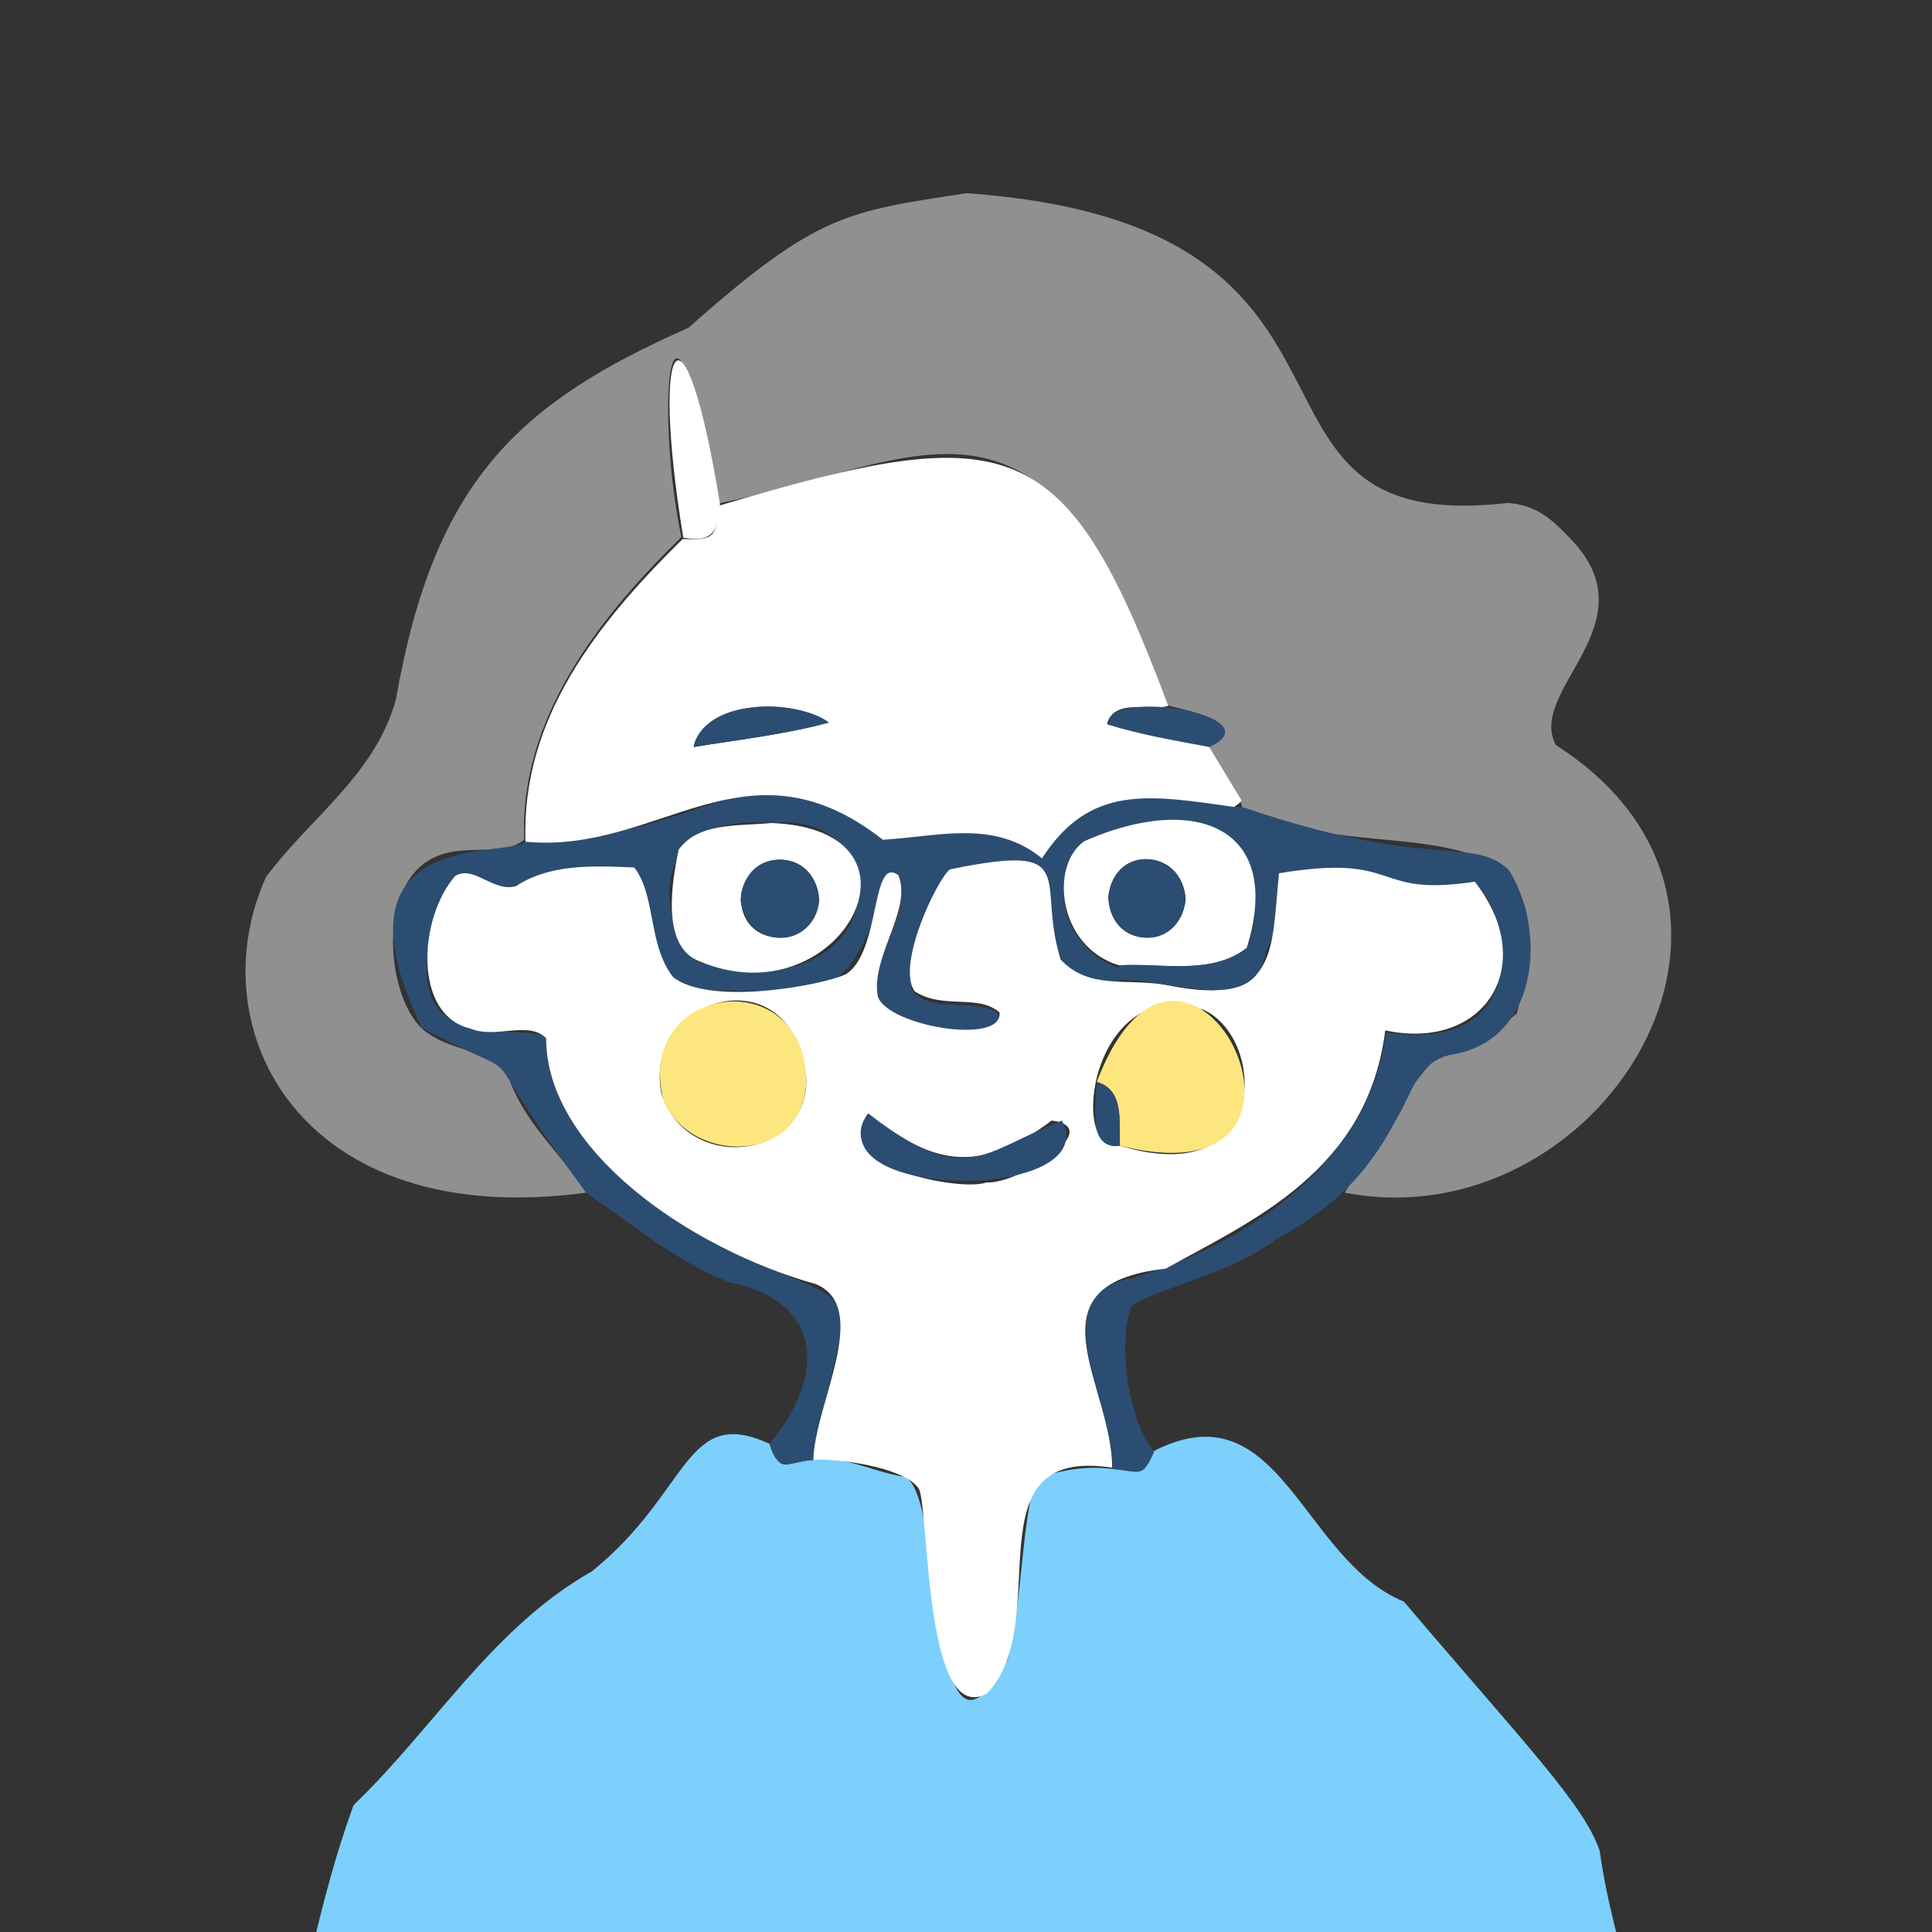 <?xml version="1.0" encoding="utf-8"?>
<!-- Generator: Adobe Illustrator 28.3.0, SVG Export Plug-In . SVG Version: 6.00 Build 0)  -->
<svg version="1.1" id="レイヤー_1" xmlns="http://www.w3.org/2000/svg" xmlns:xlink="http://www.w3.org/1999/xlink" x="0px"
	 y="0px" viewBox="0 0 300 300" style="enable-background:new 0 0 300 300;" xml:space="preserve">
<rect x="0" y="0" width="300" height="300" fill="#333333" stroke="none"/>
<style type="text/css">
	.st0{fill:none;}
	.st1{fill:#7DD0FC;}
	.st2{fill:#919090;}
	.st3{fill:#2C4D72;}
	.st4{fill:#FFFFFF;}
	.st5{fill:#FDE67E;}
</style>
<g>
	<path class="st0" d="M265.9,362.5c-1.1-9.6-2.9-19.3-8.4-28.1c-1.4-17.6-6.3-33.9-10.8-51.6c-18.5-20.2-21.8-31.1-35.8-39.1
		c-18.3-15.7-12.4-25.8-31.8-18.5c-4.4-4.9-6.2-21-2.5-23.5c11.3-2.9,22.5-9.6,32.4-16.5c41.6,7.1,71.3-45,32.4-70.3
		c-1.6-11.8,15-19.9,2-31.9c-6.4-8.3-15.8-3.2-24.7-5.2c-9.9-2.6-13.3-12.2-18.6-20.4c-13.3-26.7-29.8-23.8-51.4-27.3
		c-34.5,5.1-28.3,13.4-42.8,21.3C71.4,66,67.2,83.7,60.4,112c-4.1,10.1-12.6,15.6-19,24.3c-14.5,35.2,20.5,54.5,49.7,49
		c22.9,19.1,45.9,13.7,28.4,38.9c-13.4-6.9-17.8,14.5-27.6,19.8c-15.5,9.3-25.9,24.9-38,38c-5.2,20.3-10.2,37.8-11.7,51.6
		c-4.3,9.9-8.6,18.9-8.8,30.4c0,3.2-1.5,7.8,0.8,9.5c9,0.9,18.4-0.1,27.3,0.2c53.5-0.5,106.9,1.5,160-0.5
		C274.3,375.3,267.3,373.9,265.9,362.5z"/>
	<path class="st1" d="M70.4,373.5c-20.6-0.5-35.3,1.9-37.2-1.2c-0.5-32,10.6-31.7,10-47.2c3.9-15,6.3-30,11.7-44.8
		c12.6-12.1,21.5-27.5,37-36.3c15.3-12.3,14.4-25.9,27.6-19.8c1.8,4.9,2.3,2.8,6.8,2.5c4.5-0.8,9.1,1.8,14,2.6
		c6.7,1.7,3.3,52.1,16.2,28.3c2.3-9.4,1.9-18.6,4.2-27.9c12.8-4.7,16.2,2.2,18.5-4.4c19.6-10,22.9,16.9,38.8,23.4
		c18.5,21.8,28,31.5,30.4,38.7c2.2,16,8.9,29.8,8.9,46c4.3,9,7.8,17.1,8.5,27.8c0,3.3,3.1,9.2-0.1,11.3c-11.3,3-24.1,1-35.8,1
		c1-12.7-0.9-49.7-7.2-46.6c-3.3,3.8,0.3,11.2-2.5,16.5c-1.1,5,3.9,9.7,4.8,15.4c1.6,5.5-4.9,8.5-3.2,14.5
		c-47.7,1.6-96.1,0.6-144.1,0.3c1.5-5.3-4.1-10.8-1.8-16.7c1.2-5.7,6.1-10,4-16.3c-3.4-5.3,0.6-14.8-4.3-13.3
		C69,336.4,70.3,368.5,70.4,373.5z"/>
	<path class="st2" d="M91,185.2c-44.5,6-60.3-25.5-49.7-49c6.8-9.2,17.1-16,20.2-27.7c5.9-33.7,18.9-45.9,45.4-57.6
		c20.2-17.9,24.6-18,43.1-20.9c70.1,4.9,37.1,53.5,84.1,48.1c4.4,0.3,6.8,2.4,9.9,5.7c12.5,13.1-7,23.4-2.4,31.9
		c39.6,25.3,6.7,77.1-32.8,69.5c20.5-33.3,9.9-13.6,26.7-27.8c10.3-36.2-23.2-21.4-42.6-32c-0.7-2.9-3.5-6-5.3-9.5
		c6.9-3.6-2.6-5.4-6.4-6.4c-19.1-54.5-36.8-38.1-69.7-31.3c-7.9-43.8-9.7-13.6-5.7,5.2c-12.5,12.2-25.2,28-24.4,47
		c-3.8,2.9-9.2,0.3-14.3,2.9c-9.2,4.8-6.8,23.6-0.4,27.3c3.7,2.6,9.1,2.4,12.1,6.2C81.4,174.6,87,178.8,91,185.2z"/>
	<path class="st3" d="M193.2,125.4c28.6,9.8,35.4,4.3,41.1,9.7c6,9.6,4.6,26.7-9.1,28.7c-5.2,1.2-5.8,5.8-8.5,10.2
		c-4.5,8.6-10,13.8-18.8,18.6c-6.4,5-17.8,7.3-22.2,10.2c-2.2,5.9-0.5,17.8,3.5,22.6c-1.8,4.1-1.9,3.2-6.4,2.7
		c0.2-10.1-11.4-27.3,3.3-29.7c17.3-5.2,36.8-18,39.1-38.1c25.5,3.8,17.9-22.9,12.9-23.4c-10,2.7-18.6-4.4-29.5-1
		c-0.1,3.9,0.1,8-2,11.7c-1,0-2,0-3,0c7.6-25.3-18.3-20.8-25.2-16.6c-6.3,5.1-3,16.8,5.4,19.3c0,0.8,0,1.6,0,2.4
		c-13.2,0.4-9-9.6-11.5-17.5c-17.4-5.3-20.2,6.8-20.8,18.4c3.1,3.8,8.2,1.4,13.1,3.4c3.2,4.3-8,3.2-10.5,2.5
		c-18.5-3.5,1.1-17.3-5.7-23.9c-7.7,21.8-9.1,17.9-30,18.2c-8.8-1.3-5.3-12.5-9.9-18.9c-6.2-0.6-13.6,0.1-19.3,3
		c-3.2,0.5-6.1-3.8-9.1-1.2c-13.5,30.4,12.8,21.2,14.8,24.6c0.1,12.8,11.6,23.1,22.2,29.6c29.6,15.7,25.2,3.6,19.2,35.8
		c-3.1,0.1-5.5,2.4-6.8-2.5c8.9-10.7,8.3-22.2-6.3-25.1c-8.7-3.5-14.4-8.6-22.1-13.8c-20.1-26.9-6.1-15.3-25.6-25.7
		c-15.4-31.8,13.8-26.1,16.2-29c31.6-0.6,31.8-16.3,56.4-0.2c8.4-0.8,16.4-3,23.8,2.9C169.7,120.4,181.4,124.1,193.2,125.4z
		 M119.8,127.8c-23.5-1.9-15.4,22-10.2,21.8C138.5,157,139.9,125.5,119.8,127.8z"/>
	<path class="st3" d="M70.4,373.5c-0.9-8.8,0.3-53.9,7.5-45.6c2.2,23.3,4,12.3-2.4,30.1c-1.7,5.6,3.6,9.4,2.1,15.4
		C75.1,373.4,72.8,373.5,70.4,373.5z"/>
	<path class="st4" d="M126.3,226.7c0.2-8.7,9.1-23.6,0.4-27.3c-19.9-5.6-41.9-21-41.9-38.2c-2.9-2.8-7.7,0.2-11.8-1.5
		c-8.9-2.1-8-17.2-2.3-23.7c2.9-1.7,5.9,2.6,9.4,1.6c5.3-3.4,11.5-3.2,18.4-2.9c3.4,4.5,2.1,12,6,17c5.5,4.5,22.9,1.4,26.8-0.4
		c5.5-3.3,3.9-18.6,8.2-15.4c2.2,5.4-4.3,12.6-3.2,18.8c1.4,4.6,19.5,7.7,18.9,2.5c-3.3-2.9-8.9-0.4-13.2-3.3
		c-2.8-4.1,3.4-17.2,5.5-18.9c20.8-4.3,13.3,1.6,17.2,14c4.5,4.8,10.4,2.8,16.7,4c17.1,3.5,16-5.3,17.2-17.4
		c19.3-3.2,14.2,3.8,30.4,1.3c10.1,12.9,1.6,26.4-13.9,23.1c-2.7,21.8-20.6,29.5-34.1,37c-21.9,2.4-8.3,18.1-8.3,30.9
		c-22.6-3.5-8.7,24.2-19.5,35.1c-9.7,5.2-8.9-28.4-10.5-31.8C140.4,227.7,129.5,226.4,126.3,226.7z M173.9,177.9
		c23.1,7.1,22.9-16.5,13-21.1C169.4,150.9,165.7,179.6,173.9,177.9z M125.2,167.4c-2-19.7-25.5-12.6-22.5,2.4
		C106.8,182.4,125.6,180,125.2,167.4z M134.8,172.9c-6.2,8.4,14.6,12.2,18.4,10.7c4.7,0.4,18.8-8.5,10.1-9.6
		C151.6,182.8,144.4,180.5,134.8,172.9z"/>
	<path class="st4" d="M191.6,125.3c-13.3-1.9-22.4-3.5-29.8,8c-7.4-6.1-16.1-3.4-24.7-2.9c-21.3-16.7-34.7,2.3-55.5,0.3
		c-0.7-19.2,11.3-34.1,24.4-47c5,0.2,5.1-0.3,5.7-5.2C157,65,165.5,67,181.4,109.6c-2.4,0.9-8.4-1.3-9.5,2.8
		c5.2,1.6,10.5,2.5,15.8,3.5c1.7,2.8,3.4,5.6,5.1,8.4C192.5,124.7,192.1,125,191.6,125.3z M107.7,116c7.3-1.2,13.9-1.9,21-3.8
		C121.8,107.7,108.9,109.5,107.7,116z"/>
	<path class="st4" d="M111.8,78.3c-0.4,3.6-0.6,6.1-5.7,5.2C100.8,51.1,106.4,44.7,111.8,78.3z"/>
	<path class="st3" d="M187.8,116c-5.3-1-10.7-1.9-15.8-3.5C172,106.6,198.2,111.2,187.8,116z"/>
	<path class="st4" d="M173.8,149.9c-9.5-2.8-10.9-15.5-5.4-19.3c17.3-7.6,31-2.1,25.2,16.6C188.3,151.4,180.7,149.6,173.8,149.9z
		 M184.1,139.7c-0.5-8.3-11.3-8.3-12-0.4C172.5,147.9,183.4,147.3,184.1,139.7z"/>
	<path class="st4" d="M119.8,127.8c26.5,1,10.6,30.6-11.1,21.5c-6.1-2.2-4.4-12.3-3.3-17.4C108.5,127.7,114.4,128.3,119.8,127.8z
		 M127.2,139.7c-0.6-8.1-10.6-8.1-12.1-1C114.3,147.6,126.7,147.8,127.2,139.7z"/>
	<path class="st3" d="M173.8,149.9c6.1-0.5,14,1.7,19.8-2.7c1,0,2,0,3,0c-1.1,11.3-15.7,4.4-22.8,5
		C173.8,151.5,173.8,150.7,173.8,149.9z"/>
	<path class="st5" d="M125.2,167.4c0.1,13.3-17.8,13.8-22.2,3.4C98.5,153,124.5,149.3,125.2,167.4z"/>
	<path class="st5" d="M170.3,168c14-36.7,41.8,19.5,3.6,9.9C173.6,175.2,174.9,169.3,170.3,168z"/>
	<path class="st3" d="M134.8,172.9c15.2,11.7,17.4,6.1,30.1,1.1C171.5,186.7,126.2,186.6,134.8,172.9z"/>
	<path class="st3" d="M170.3,168c4.2,1.2,3.5,5.7,3.6,9.9C168.9,178.5,170.2,172.2,170.3,168z"/>
	<path class="st3" d="M107.7,116c2-8.2,17-7.1,21-3.8C121.6,114.1,115,114.8,107.7,116z"/>
	<path class="st3" d="M184.1,139.7c-1,8.5-11.8,7.4-12-0.4C173.1,130.6,183.8,132.2,184.1,139.7z"/>
	<path class="st3" d="M127.2,139.7c-1,8.3-11.3,7.5-12.2,0.1C115.6,131,126.7,131.8,127.2,139.7z"/>
</g>
</svg>
